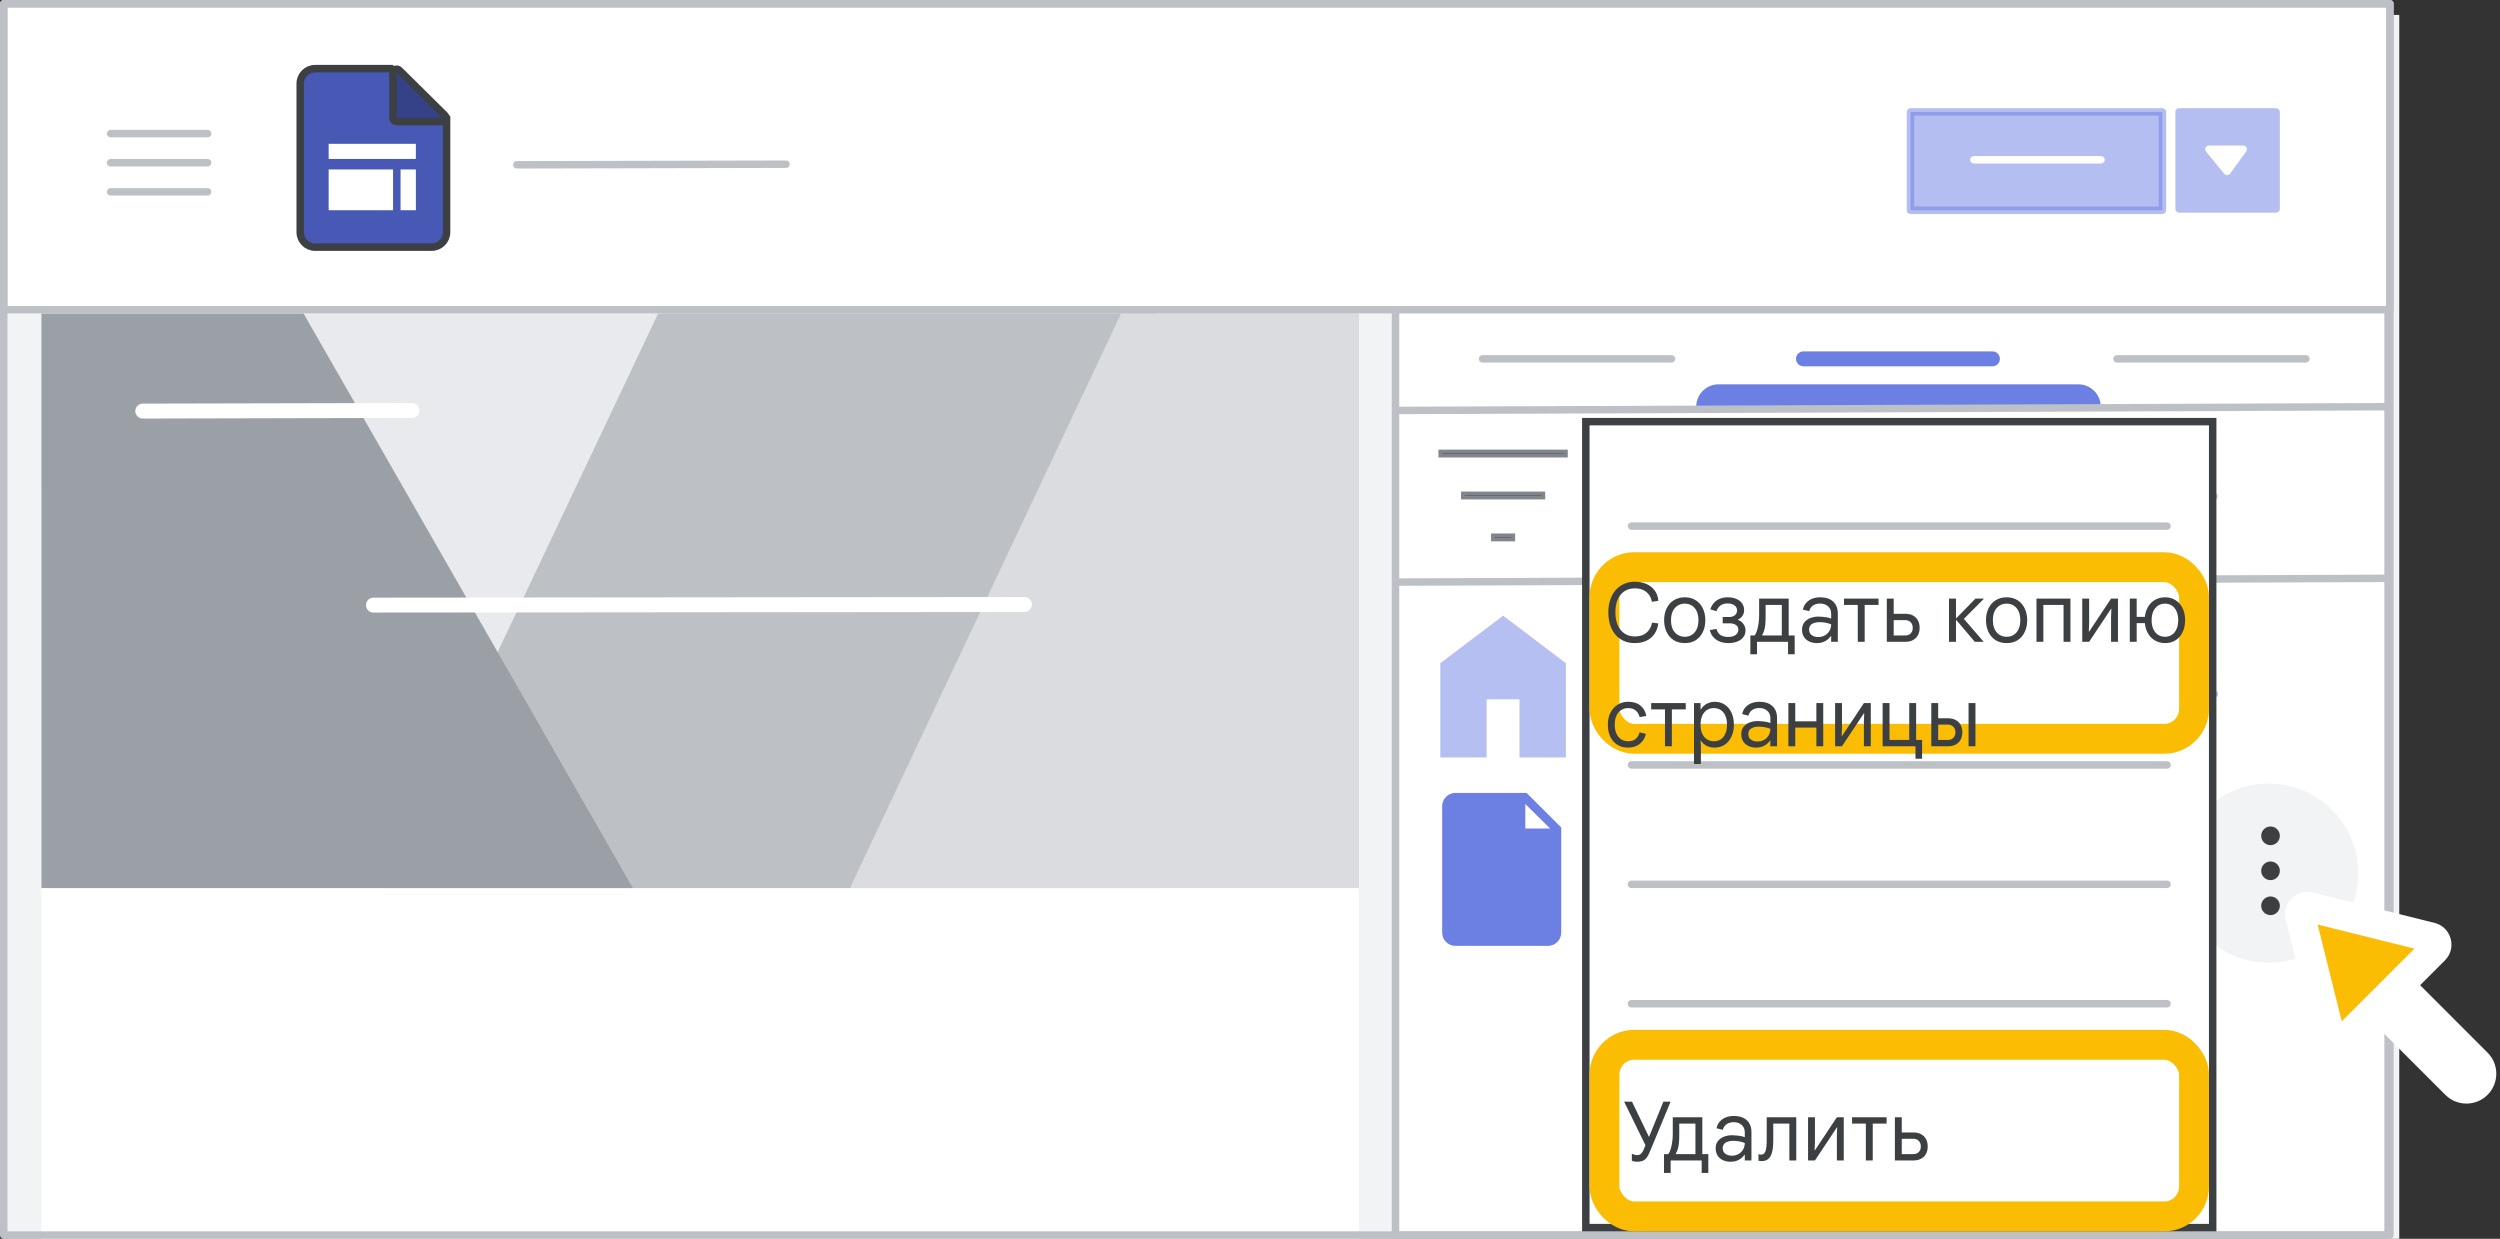 <svg width="335" height="166" viewBox="0 0 335 166" fill="none" xmlns="http://www.w3.org/2000/svg">
<rect x="0" y="0" width="335" height="166" fill="#333333" stroke="none"/>
<g id="sites-copy-or-delete-a-page" clip-path="url(#clip0_6255_14714)">
<rect id="bg" x="0.5" y="0.5" width="319.749" height="165" fill="white"/>
<rect id="border and background copy 3" x="0.5" y="2" width="321" height="164" fill="#F1F3F4"/>
<g id="center of site">
<rect id="border and background copy 4" x="5.553" y="65.355" width="176.552" height="101" fill="white"/>
<rect id="Rectangle" x="6.556" y="42" width="175.549" height="77" fill="#E8EAED"/>
<path id="Path 3" fill-rule="evenodd" clip-rule="evenodd" d="M155.02 42H88.193L51.697 119H155.02V42Z" fill="#BDC1C6"/>
<path id="Path 2" fill-rule="evenodd" clip-rule="evenodd" d="M182.105 42V80.5V119H113.892L150.23 42H182.105Z" fill="#DADCE0"/>
<path id="Path 4" fill-rule="evenodd" clip-rule="evenodd" d="M40.671 42H5.553V119H84.801L40.671 42Z" fill="#9AA0A6"/>
</g>
<path id="Line 4 Copy 4" d="M19.132 55.085L55.202 55" stroke="white" stroke-width="2" stroke-linecap="round" stroke-linejoin="round"/>
<path id="Line 4 Copy 5" d="M50.043 81.085L137.273 81" stroke="white" stroke-width="2" stroke-linecap="round" stroke-linejoin="round"/>
<rect id="border and background copy" x="0.5" y="0.5" width="319.749" height="41" fill="white" stroke="#BDC1C6" stroke-linejoin="round"/>
<g id="publish button">
<rect id="Rectangle_2" opacity="0.5" x="256" y="15" width="33.765" height="13.177" fill="#6C7FE3" stroke="#6C7FE3" stroke-linejoin="round"/>
<rect id="Rectangle_3" opacity="0.5" x="291.5" y="14.5" width="14" height="14" rx="0.5" fill="#6C7FE3"/>
<g id="Icons/arrow-expand-sm-filled-dark">
<path id="Path 4_2" fill-rule="evenodd" clip-rule="evenodd" d="M296 20H300.588L298.429 22.969L296 20Z" fill="white" stroke="white" stroke-linecap="round" stroke-linejoin="round"/>
</g>
<path id="Line 12" d="M264.5 21.412H281.531" stroke="white" stroke-linecap="round"/>
</g>
<rect id="border and background" x="187" y="41.5" width="133" height="124" fill="white" stroke="#BDC1C6" stroke-linejoin="round"/>
<g id="filter_list_BASELINE_P900_FILL0_wght100_GRAD0_opsz48">
<g id="Shape">
<path fill-rule="evenodd" clip-rule="evenodd" d="M193 60.5V61.054H209.83V60.5H193ZM196.023 66.673V66.118H206.807V66.673H196.023ZM200.054 72.291V71.737H202.776V72.291H200.054Z" fill="#3C4043"/>
<path d="M193 61.054H192.75V61.304H193V61.054ZM193 60.5V60.25H192.75V60.5H193ZM209.83 61.054V61.304H210.08V61.054H209.83ZM209.83 60.5H210.08V60.25H209.83V60.5ZM196.023 66.118V65.868H195.773V66.118H196.023ZM196.023 66.673H195.773V66.923H196.023V66.673ZM206.807 66.118H207.057V65.868H206.807V66.118ZM206.807 66.673V66.923H207.057V66.673H206.807ZM200.054 71.737V71.487H199.804V71.737H200.054ZM200.054 72.291H199.804V72.541H200.054V72.291ZM202.776 71.737H203.026V71.487H202.776V71.737ZM202.776 72.291V72.541H203.026V72.291H202.776ZM193.25 61.054V60.5H192.75V61.054H193.25ZM209.83 60.804H193V61.304H209.83V60.804ZM209.58 60.5V61.054H210.08V60.5H209.58ZM193 60.75H209.83V60.25H193V60.75ZM195.773 66.118V66.673H196.273V66.118H195.773ZM206.807 65.868H196.023V66.368H206.807V65.868ZM207.057 66.673V66.118H206.557V66.673H207.057ZM196.023 66.923H206.807V66.423H196.023V66.923ZM199.804 71.737V72.291H200.304V71.737H199.804ZM202.776 71.487H200.054V71.987H202.776V71.487ZM203.026 72.291V71.737H202.526V72.291H203.026ZM200.054 72.541H202.776V72.041H200.054V72.541Z" fill="#80868B"/>
</g>
</g>
<g id="FAB">
<circle id="Oval" cx="266" cy="145" r="12.5" stroke="#3C4043"/>
<g id="Icons/add-dark-grey">
<g id="Group">
<path id="Line" d="M266 140.417V149.583" stroke="#3C4043" stroke-linecap="square"/>
<path id="Line 2" d="M261.417 145H270.583" stroke="#3C4043" stroke-linecap="square"/>
</g>
</g>
</g>
<path id="Line 4" d="M241.666 48.085H266.985" stroke="#6C7FE3" stroke-width="2" stroke-linecap="round" stroke-linejoin="round"/>
<path id="Line 4 Copy" d="M283.666 48.085H308.985" stroke="#BDC1C6" stroke-linecap="round" stroke-linejoin="round"/>
<path id="Line 4 Copy 2" d="M198.666 48.085H223.985" stroke="#BDC1C6" stroke-linecap="round" stroke-linejoin="round"/>
<path id="Line 4 Copy 7" opacity="0.5" d="M220.084 92.998L296.728 93" stroke="#6C7FE3" stroke-linecap="round" stroke-linejoin="round"/>
<path id="Line 4 Copy 6" d="M219.728 66.498L296.664 66.502" stroke="#BDC1C6" stroke-linecap="round" stroke-linejoin="round"/>
<path id="Line 4 Copy 7_2" opacity="0.5" d="M245.004 91.998L295.004 92.002" stroke="#6C7FE3" stroke-linecap="round" stroke-linejoin="round"/>
<path id="Line 4 Copy 3" d="M69.257 22.085L105.328 22" stroke="#BDC1C6" stroke-linecap="round" stroke-linejoin="round"/>
<g id="blue insert highlight">
<path id="Line_2" d="M230.29 54.5H278.5" stroke="#6C7FE3" stroke-width="6" stroke-linecap="round"/>
<rect id="Rectangle_4" x="223.5" y="55" width="61" height="4" fill="white"/>
</g>
<circle id="Oval_2" cx="304" cy="117" r="12" fill="#F1F3F4"/>
<path id="Line_3" d="M186.805 55L319.804 54.497" stroke="#BDC1C6"/>
<path id="Line Copy" d="M186.805 78L319.804 77.497" stroke="#BDC1C6"/>
<g id="Menu">
<path id="Line_4" d="M14.825 17.906H27.825" stroke="#BDC1C6" stroke-linecap="round" stroke-linejoin="round"/>
<path id="Line_5" d="M14.825 21.806H27.825" stroke="#BDC1C6" stroke-linecap="round" stroke-linejoin="round"/>
<path id="Line_6" d="M14.825 25.706H27.825" stroke="#BDC1C6" stroke-linecap="round" stroke-linejoin="round"/>
</g>
<g id="Sites icon - illustrated">
<g id="Group_2">
<path id="Rectangle_5" fill-rule="evenodd" clip-rule="evenodd" d="M40.228 11.196C40.228 10.091 41.123 9.196 42.228 9.196H52.436L59.842 15.815V31.118C59.842 32.223 58.947 33.118 57.842 33.118H42.228C41.123 33.118 40.228 32.223 40.228 31.118V11.196Z" fill="#4758B5" stroke="#3C4043"/>
<path id="Path 5" d="M59.244 16.294C59.447 16.294 59.629 16.172 59.706 15.984C59.783 15.797 59.74 15.582 59.596 15.439L53.508 9.416C53.365 9.274 53.15 9.232 52.964 9.31C52.778 9.388 52.657 9.57 52.657 9.771V15.794C52.657 15.927 52.709 16.054 52.803 16.148C52.897 16.242 53.024 16.294 53.157 16.294H59.244Z" fill="#354287" stroke="#3C4043" stroke-linejoin="round"/>
</g>
<rect id="Rectangle_6" x="44.04" y="22.709" width="8.631" height="5.462" fill="white"/>
<rect id="Rectangle_7" x="44.04" y="19.273" width="11.685" height="2.025" fill="white"/>
<rect id="Rectangle_8" x="55.726" y="22.709" width="5.462" height="2.051" transform="rotate(90 55.726 22.709)" fill="white"/>
</g>
<rect id="border" x="0.5" y="0.5" width="319.749" height="165" stroke="#BDC1C6" stroke-linejoin="round"/>
<g id="filter_list_BASELINE_P900_FILL0_wght100_GRAD0_opsz48_2">
<g id="Shape_2">
<path fill-rule="evenodd" clip-rule="evenodd" d="M219.5 60.5V61.054H236.33V60.5H219.5ZM222.523 66.673V66.118H233.307V66.673H222.523ZM226.554 72.291V71.737H229.276V72.291H226.554Z" fill="#3C4043"/>
<path d="M219.5 61.054H219.25V61.304H219.5V61.054ZM219.5 60.5V60.25H219.25V60.5H219.5ZM236.33 61.054V61.304H236.58V61.054H236.33ZM236.33 60.5H236.58V60.25H236.33V60.5ZM222.523 66.118V65.868H222.273V66.118H222.523ZM222.523 66.673H222.273V66.923H222.523V66.673ZM233.307 66.118H233.557V65.868H233.307V66.118ZM233.307 66.673V66.923H233.557V66.673H233.307ZM226.554 71.737V71.487H226.304V71.737H226.554ZM226.554 72.291H226.304V72.541H226.554V72.291ZM229.276 71.737H229.526V71.487H229.276V71.737ZM229.276 72.291V72.541H229.526V72.291H229.276ZM219.75 61.054V60.5H219.25V61.054H219.75ZM236.33 60.804H219.5V61.304H236.33V60.804ZM236.08 60.5V61.054H236.58V60.5H236.08ZM219.5 60.75H236.33V60.25H219.5V60.75ZM222.273 66.118V66.673H222.773V66.118H222.273ZM233.307 65.868H222.523V66.368H233.307V65.868ZM233.557 66.673V66.118H233.057V66.673H233.557ZM222.523 66.923H233.307V66.423H222.523V66.923ZM226.304 71.737V72.291H226.804V71.737H226.304ZM229.276 71.487H226.554V71.987H229.276V71.487ZM229.526 72.291V71.737H229.026V72.291H229.526ZM226.554 72.541H229.276V72.041H226.554V72.541Z" fill="#80868B"/>
</g>
</g>
<g id="home_BASELINE_P900_FILL1_wght100_GRAD0_opsz48">
<path id="Path" d="M193 101.497V88.874L201.415 82.5L209.83 88.874V101.497H203.613V93.71H199.217V101.497H193Z" fill="#B5BFF1"/>
</g>
<path id="Line 4 Copy 8" d="M245.004 117.998L295.004 118.002" stroke="#6C7FE3" stroke-linecap="round" stroke-linejoin="round"/>
<g id="description_BASELINE_P900_FILL1_wght100_GRAD0_opsz48">
<g id="Shape_3">
<path fill-rule="evenodd" clip-rule="evenodd" d="M193.95 126.051C194.25 126.35 194.619 126.5 195.057 126.5H207.398C207.835 126.5 208.204 126.35 208.504 126.051C208.804 125.752 208.955 125.385 208.955 124.948V110.983L204.457 106.5H195.057C194.619 106.5 194.25 106.65 193.95 106.949C193.65 107.248 193.5 107.615 193.5 108.052V124.948C193.5 125.385 193.65 125.752 193.95 126.051ZM208.32 111.27H204.139V107.132L208.32 111.27Z" fill="#6C7FE3"/>
<path d="M193.95 126.051L194.127 125.874L194.127 125.874L193.95 126.051ZM208.504 126.051L208.681 126.228L208.681 126.228L208.504 126.051ZM208.955 110.983H209.205V110.879L209.131 110.806L208.955 110.983ZM204.457 106.5L204.633 106.323L204.56 106.25H204.457V106.5ZM193.95 106.949L193.774 106.772L193.774 106.772L193.95 106.949ZM204.139 111.27H203.889V111.52H204.139V111.27ZM208.32 111.27V111.52H208.928L208.496 111.092L208.32 111.27ZM204.139 107.132L204.315 106.954L203.889 106.533V107.132H204.139ZM195.057 126.25C194.683 126.25 194.378 126.125 194.127 125.874L193.774 126.228C194.122 126.576 194.556 126.75 195.057 126.75V126.25ZM207.398 126.25H195.057V126.75H207.398V126.25ZM208.328 125.874C208.076 126.125 207.772 126.25 207.398 126.25V126.75C207.899 126.75 208.332 126.576 208.681 126.228L208.328 125.874ZM208.705 124.948C208.705 125.32 208.579 125.624 208.328 125.874L208.681 126.228C209.03 125.881 209.205 125.449 209.205 124.948H208.705ZM208.705 110.983V124.948H209.205V110.983H208.705ZM204.28 106.677L208.778 111.16L209.131 110.806L204.633 106.323L204.28 106.677ZM195.057 106.75H204.457V106.25H195.057V106.75ZM194.127 107.126C194.378 106.875 194.683 106.75 195.057 106.75V106.25C194.556 106.25 194.122 106.424 193.774 106.772L194.127 107.126ZM193.75 108.052C193.75 107.68 193.875 107.376 194.127 107.126L193.774 106.772C193.425 107.119 193.25 107.551 193.25 108.052H193.75ZM193.75 124.948V108.052H193.25V124.948H193.75ZM194.127 125.874C193.875 125.624 193.75 125.32 193.75 124.948H193.25C193.25 125.449 193.425 125.881 193.774 126.228L194.127 125.874ZM204.139 111.52H208.32V111.02H204.139V111.52ZM203.889 107.132V111.27H204.389V107.132H203.889ZM208.496 111.092L204.315 106.954L203.964 107.31L208.144 111.448L208.496 111.092Z" fill="#6C7FE3"/>
</g>
</g>
<g id="Icons/menu-more-dark-grey">
<circle id="Oval_3" cx="304.25" cy="112" r="1.25" fill="#3C4043"/>
<circle id="Oval_4" cx="304.25" cy="116.688" r="1.25" fill="#3C4043"/>
<circle id="Oval_5" cx="304.25" cy="121.375" r="1.25" fill="#3C4043"/>
</g>
<g id="Cursor ">
<g id="Union">
<mask id="path-51-outside-1_6255_14714" maskUnits="userSpaceOnUse" x="297.538" y="111.084" width="44.548" height="44.548" fill="black">
<rect fill="white" x="297.538" y="111.084" width="44.548" height="44.548"/>
<path fill-rule="evenodd" clip-rule="evenodd" d="M309.436 121.547C308.704 121.365 308.042 122.027 308.224 122.759L312.281 139.059C312.469 139.814 313.409 140.074 313.959 139.524L318.639 134.844L329.089 145.294C329.87 146.075 331.136 146.075 331.917 145.294C332.698 144.513 332.698 143.247 331.917 142.466L321.468 132.016L326.202 127.282C326.751 126.732 326.491 125.792 325.736 125.604L309.436 121.547Z"/>
</mask>
<path fill-rule="evenodd" clip-rule="evenodd" d="M309.436 121.547C308.704 121.365 308.042 122.027 308.224 122.759L312.281 139.059C312.469 139.814 313.409 140.074 313.959 139.524L318.639 134.844L329.089 145.294C329.87 146.075 331.136 146.075 331.917 145.294C332.698 144.513 332.698 143.247 331.917 142.466L321.468 132.016L326.202 127.282C326.751 126.732 326.491 125.792 325.736 125.604L309.436 121.547Z" fill="#FBBC04"/>
<path d="M308.224 122.759L310.165 122.276L310.165 122.276L308.224 122.759ZM309.436 121.547L309.919 119.606L309.919 119.606L309.436 121.547ZM312.281 139.059L314.222 138.576L314.222 138.576L312.281 139.059ZM318.639 134.844L320.053 133.43L318.639 132.016L317.225 133.43L318.639 134.844ZM321.468 132.016L320.053 130.601L318.639 132.016L320.053 133.43L321.468 132.016ZM326.202 127.282L327.616 128.696L326.202 127.282ZM325.736 125.604L325.253 127.545L325.253 127.545L325.736 125.604ZM310.165 122.276C310.347 123.008 309.685 123.67 308.953 123.488L309.919 119.606C307.724 119.06 305.737 121.047 306.283 123.242L310.165 122.276ZM314.222 138.576L310.165 122.276L306.283 123.242L310.341 139.542L314.222 138.576ZM312.545 138.11C313.095 137.56 314.034 137.821 314.222 138.576L310.341 139.542C310.904 141.806 313.723 142.588 315.373 140.939L312.545 138.11ZM317.225 133.43L312.545 138.11L315.373 140.939L320.053 136.258L317.225 133.43ZM330.503 143.88L320.053 133.43L317.225 136.258L327.675 146.708L330.503 143.88ZM330.503 143.88L327.675 146.708C329.237 148.27 331.77 148.27 333.332 146.708L330.503 143.88ZM330.503 143.88L330.503 143.88L333.332 146.708C334.894 145.146 334.894 142.613 333.332 141.051L330.503 143.88ZM320.053 133.43L330.503 143.88L333.332 141.051L322.882 130.601L320.053 133.43ZM324.787 125.868L320.053 130.601L322.882 133.43L327.616 128.696L324.787 125.868ZM325.253 127.545C324.498 127.357 324.237 126.417 324.787 125.868L327.616 128.696C329.266 127.046 328.483 124.227 326.219 123.663L325.253 127.545ZM308.953 123.488L325.253 127.545L326.219 123.663L309.919 119.606L308.953 123.488Z" fill="white" mask="url(#path-51-outside-1_6255_14714)"/>
</g>
</g>
<rect id="Rectangle_9" x="212.5" y="56.5" width="84" height="108" fill="white" stroke="#3C4043"/>
<g id="Rectangular highlight" clip-path="url(#clip1_6255_14714)">
<rect id="Rectangle 6" x="215" y="76" width="79" height="23" rx="4" stroke="#FBBC04" stroke-width="4"/>
</g>
<g id="Rectangular highlight_2" clip-path="url(#clip2_6255_14714)">
<rect id="Rectangle 6_2" x="215" y="140" width="79" height="23" rx="4" stroke="#FBBC04" stroke-width="4"/>
</g>
<path id="Line 13" d="M218.619 70.5H290.381" stroke="#BDC1C6" stroke-linecap="round"/>
<path id="Line 13 Copy 2" d="M218.619 102.5H290.381" stroke="#BDC1C6" stroke-linecap="round"/>
<path id="Line 13 Copy 5" d="M218.619 118.5H290.381" stroke="#BDC1C6" stroke-linecap="round"/>
<path id="Line 13 Copy 3" d="M218.619 134.5H290.381" stroke="#BDC1C6" stroke-linecap="round"/>
<path id="Delete" d="M219.315 155.676C219.198 155.676 219.08 155.661 218.963 155.632C218.846 155.61 218.747 155.577 218.666 155.533V154.598C218.798 154.657 218.919 154.704 219.029 154.741C219.139 154.77 219.242 154.785 219.337 154.785C219.572 154.785 219.751 154.73 219.876 154.62C220.008 154.51 220.122 154.345 220.217 154.125L220.492 153.465L217.632 147.624H218.688L220.943 152.31H220.987L222.89 147.624H223.858L221.075 154.345C220.921 154.719 220.763 155.001 220.602 155.192C220.441 155.383 220.257 155.511 220.052 155.577C219.847 155.643 219.601 155.676 219.315 155.676ZM222.975 157.172V154.653H223.547C223.657 154.528 223.756 154.33 223.844 154.059C223.939 153.78 224.013 153.458 224.064 153.091C224.123 152.724 224.152 152.347 224.152 151.958V149.714H228.112V154.653H228.915V157.172H228.024V155.5H223.866V157.172H222.975ZM224.57 154.653H227.188V150.561H225.021V152.035C225.021 152.475 225.006 152.849 224.977 153.157C224.948 153.458 224.9 153.722 224.834 153.949C224.768 154.169 224.68 154.374 224.57 154.565V154.653ZM231.9 155.676C231.504 155.676 231.156 155.603 230.855 155.456C230.555 155.309 230.32 155.104 230.151 154.84C229.983 154.569 229.898 154.25 229.898 153.883C229.898 153.494 229.997 153.172 230.195 152.915C230.401 152.651 230.668 152.453 230.998 152.321C231.336 152.189 231.699 152.123 232.087 152.123C232.315 152.123 232.524 152.134 232.714 152.156C232.912 152.171 233.099 152.196 233.275 152.233C233.459 152.27 233.635 152.317 233.803 152.376V151.738C233.803 151.32 233.664 150.99 233.385 150.748C233.107 150.499 232.751 150.374 232.318 150.374C231.937 150.374 231.622 150.462 231.372 150.638C231.123 150.807 230.951 151.06 230.855 151.397L230.019 151.188C230.085 150.843 230.225 150.55 230.437 150.308C230.65 150.059 230.918 149.868 231.24 149.736C231.57 149.604 231.93 149.538 232.318 149.538C233.074 149.538 233.657 149.729 234.067 150.11C234.485 150.491 234.694 151.027 234.694 151.716V155.5H233.803V154.741H233.759C233.657 154.888 233.521 155.034 233.352 155.181C233.184 155.328 232.978 155.445 232.736 155.533C232.502 155.628 232.223 155.676 231.9 155.676ZM232.065 154.862C232.403 154.862 232.7 154.789 232.956 154.642C233.22 154.495 233.426 154.294 233.572 154.037C233.726 153.773 233.803 153.48 233.803 153.157C233.532 153.054 233.272 152.981 233.022 152.937C232.773 152.893 232.516 152.871 232.252 152.871C231.834 152.871 231.493 152.952 231.229 153.113C230.973 153.267 230.844 153.524 230.844 153.883C230.844 154.176 230.958 154.415 231.185 154.598C231.42 154.774 231.713 154.862 232.065 154.862ZM236.034 155.588C235.946 155.588 235.869 155.581 235.803 155.566L235.638 155.544V154.642C235.675 154.664 235.722 154.682 235.781 154.697C235.84 154.712 235.898 154.719 235.957 154.719C236.206 154.719 236.382 154.627 236.485 154.444C236.595 154.261 236.665 154.008 236.694 153.685C236.723 153.355 236.738 152.985 236.738 152.574V149.714H240.698V155.5H239.774V150.561H237.618V152.816C237.618 153.219 237.596 153.59 237.552 153.927C237.508 154.264 237.427 154.558 237.31 154.807C237.2 155.056 237.039 155.251 236.826 155.39C236.621 155.522 236.357 155.588 236.034 155.588ZM242.279 155.5V149.714H243.203V153.047L243.159 154.136H243.203L246.14 149.714H247.064V155.5H246.14V152.167L246.184 151.078H246.14L243.203 155.5H242.279ZM250.024 155.5V150.561H248.176V149.714H252.807V150.561H250.948V155.5H250.024ZM254.837 149.714V151.749H256.421C256.81 151.749 257.143 151.826 257.422 151.98C257.708 152.134 257.928 152.35 258.082 152.629C258.236 152.908 258.313 153.241 258.313 153.63C258.313 154.011 258.236 154.341 258.082 154.62C257.928 154.899 257.708 155.115 257.422 155.269C257.143 155.423 256.81 155.5 256.421 155.5H253.913V149.714H254.837ZM254.837 152.596V154.653H256.388C256.689 154.653 256.931 154.561 257.114 154.378C257.297 154.195 257.389 153.945 257.389 153.63C257.389 153.315 257.297 153.065 257.114 152.882C256.931 152.691 256.689 152.596 256.388 152.596H254.837Z" fill="#3C4043"/>
<path id="Duplicate page" d="M219.059 86.176C218.531 86.176 218.051 86.084 217.618 85.901C217.185 85.71 216.811 85.435 216.496 85.076C216.181 84.717 215.939 84.284 215.77 83.778C215.601 83.272 215.517 82.7 215.517 82.062C215.517 81.424 215.605 80.852 215.781 80.346C215.957 79.833 216.203 79.4 216.518 79.048C216.841 78.689 217.218 78.417 217.651 78.234C218.084 78.043 218.553 77.948 219.059 77.948C219.624 77.948 220.137 78.047 220.599 78.245C221.061 78.443 221.435 78.733 221.721 79.114C222.014 79.495 222.179 79.961 222.216 80.511L221.347 80.643C221.303 80.328 221.189 80.034 221.006 79.763C220.823 79.484 220.57 79.261 220.247 79.092C219.932 78.923 219.536 78.839 219.059 78.839C218.56 78.839 218.113 78.96 217.717 79.202C217.328 79.444 217.02 79.803 216.793 80.28C216.573 80.757 216.463 81.351 216.463 82.062C216.463 82.766 216.577 83.356 216.804 83.833C217.031 84.31 217.339 84.673 217.728 84.922C218.124 85.164 218.568 85.285 219.059 85.285C219.734 85.285 220.265 85.109 220.654 84.757C221.043 84.405 221.285 83.965 221.38 83.437L222.216 83.536C222.143 84.101 221.963 84.581 221.677 84.977C221.391 85.373 221.024 85.674 220.577 85.879C220.13 86.077 219.624 86.176 219.059 86.176ZM225.764 86.176C225.199 86.176 224.708 86.048 224.29 85.791C223.879 85.527 223.56 85.164 223.333 84.702C223.106 84.24 222.992 83.708 222.992 83.107C222.992 82.498 223.106 81.967 223.333 81.512C223.56 81.05 223.879 80.691 224.29 80.434C224.708 80.17 225.199 80.038 225.764 80.038C226.329 80.038 226.816 80.17 227.227 80.434C227.638 80.691 227.953 81.05 228.173 81.512C228.4 81.967 228.514 82.498 228.514 83.107C228.514 83.708 228.4 84.24 228.173 84.702C227.953 85.164 227.638 85.527 227.227 85.791C226.816 86.048 226.329 86.176 225.764 86.176ZM225.764 85.329C226.123 85.329 226.439 85.241 226.71 85.065C226.989 84.889 227.205 84.636 227.359 84.306C227.513 83.976 227.59 83.576 227.59 83.107C227.59 82.638 227.513 82.238 227.359 81.908C227.205 81.578 226.989 81.325 226.71 81.149C226.439 80.973 226.123 80.885 225.764 80.885C225.405 80.885 225.086 80.973 224.807 81.149C224.528 81.325 224.308 81.578 224.147 81.908C223.993 82.238 223.916 82.638 223.916 83.107C223.916 83.576 223.993 83.976 224.147 84.306C224.308 84.636 224.528 84.889 224.807 85.065C225.086 85.241 225.405 85.329 225.764 85.329ZM231.579 86.176C231.197 86.176 230.834 86.114 230.49 85.989C230.145 85.857 229.852 85.663 229.61 85.406C229.368 85.142 229.203 84.816 229.115 84.427L230.006 84.273C230.123 84.676 230.317 84.959 230.589 85.12C230.867 85.274 231.197 85.351 231.579 85.351C231.989 85.351 232.319 85.263 232.569 85.087C232.818 84.904 232.943 84.665 232.943 84.372C232.943 84.108 232.836 83.903 232.624 83.756C232.418 83.602 232.136 83.525 231.777 83.525H230.842V82.678H231.7C232.03 82.678 232.29 82.597 232.481 82.436C232.671 82.275 232.767 82.058 232.767 81.787C232.767 81.508 232.649 81.285 232.415 81.116C232.187 80.947 231.883 80.863 231.502 80.863C231.113 80.863 230.798 80.951 230.556 81.127C230.314 81.296 230.13 81.552 230.006 81.897L229.181 81.655C229.305 81.281 229.481 80.977 229.709 80.742C229.936 80.5 230.204 80.324 230.512 80.214C230.82 80.097 231.153 80.038 231.513 80.038C231.96 80.038 232.349 80.111 232.679 80.258C233.009 80.397 233.262 80.595 233.438 80.852C233.621 81.109 233.713 81.413 233.713 81.765C233.713 82.044 233.639 82.297 233.493 82.524C233.346 82.744 233.144 82.909 232.888 83.019V83.063C233.203 83.18 233.449 83.367 233.625 83.624C233.808 83.881 233.9 84.159 233.9 84.46C233.9 84.812 233.804 85.116 233.614 85.373C233.423 85.63 233.152 85.828 232.8 85.967C232.455 86.106 232.048 86.176 231.579 86.176ZM234.547 87.672V85.153H235.119C235.229 85.028 235.328 84.83 235.416 84.559C235.512 84.28 235.585 83.958 235.636 83.591C235.695 83.224 235.724 82.847 235.724 82.458V80.214H239.684V85.153H240.487V87.672H239.596V86H235.438V87.672H234.547ZM236.142 85.153H238.76V81.061H236.593V82.535C236.593 82.975 236.579 83.349 236.549 83.657C236.52 83.958 236.472 84.222 236.406 84.449C236.34 84.669 236.252 84.874 236.142 85.065V85.153ZM243.473 86.176C243.077 86.176 242.728 86.103 242.428 85.956C242.127 85.809 241.892 85.604 241.724 85.34C241.555 85.069 241.471 84.75 241.471 84.383C241.471 83.994 241.57 83.672 241.768 83.415C241.973 83.151 242.241 82.953 242.571 82.821C242.908 82.689 243.271 82.623 243.66 82.623C243.887 82.623 244.096 82.634 244.287 82.656C244.485 82.671 244.672 82.696 244.848 82.733C245.031 82.77 245.207 82.817 245.376 82.876V82.238C245.376 81.82 245.236 81.49 244.958 81.248C244.679 80.999 244.323 80.874 243.891 80.874C243.509 80.874 243.194 80.962 242.945 81.138C242.695 81.307 242.523 81.56 242.428 81.897L241.592 81.688C241.658 81.343 241.797 81.05 242.01 80.808C242.222 80.559 242.49 80.368 242.813 80.236C243.143 80.104 243.502 80.038 243.891 80.038C244.646 80.038 245.229 80.229 245.64 80.61C246.058 80.991 246.267 81.527 246.267 82.216V86H245.376V85.241H245.332C245.229 85.388 245.093 85.534 244.925 85.681C244.756 85.828 244.551 85.945 244.309 86.033C244.074 86.128 243.795 86.176 243.473 86.176ZM243.638 85.362C243.975 85.362 244.272 85.289 244.529 85.142C244.793 84.995 244.998 84.794 245.145 84.537C245.299 84.273 245.376 83.98 245.376 83.657C245.104 83.554 244.844 83.481 244.595 83.437C244.345 83.393 244.089 83.371 243.825 83.371C243.407 83.371 243.066 83.452 242.802 83.613C242.545 83.767 242.417 84.024 242.417 84.383C242.417 84.676 242.53 84.915 242.758 85.098C242.992 85.274 243.286 85.362 243.638 85.362ZM248.942 86V81.061H247.094V80.214H251.725V81.061H249.866V86H248.942ZM253.755 80.214V82.249H255.339C255.728 82.249 256.061 82.326 256.34 82.48C256.626 82.634 256.846 82.85 257 83.129C257.154 83.408 257.231 83.741 257.231 84.13C257.231 84.511 257.154 84.841 257 85.12C256.846 85.399 256.626 85.615 256.34 85.769C256.061 85.923 255.728 86 255.339 86H252.831V80.214H253.755ZM253.755 83.096V85.153H255.306C255.607 85.153 255.849 85.061 256.032 84.878C256.215 84.695 256.307 84.445 256.307 84.13C256.307 83.815 256.215 83.565 256.032 83.382C255.849 83.191 255.607 83.096 255.306 83.096H253.755ZM261.167 86V80.214H262.102V82.843H262.146L264.709 80.214H265.82V80.258L263.158 82.931L265.776 85.956V86H264.621L262.146 83.085H262.102V86H261.167ZM268.894 86.176C268.329 86.176 267.838 86.048 267.42 85.791C267.009 85.527 266.69 85.164 266.463 84.702C266.236 84.24 266.122 83.708 266.122 83.107C266.122 82.498 266.236 81.967 266.463 81.512C266.69 81.05 267.009 80.691 267.42 80.434C267.838 80.17 268.329 80.038 268.894 80.038C269.459 80.038 269.946 80.17 270.357 80.434C270.768 80.691 271.083 81.05 271.303 81.512C271.53 81.967 271.644 82.498 271.644 83.107C271.644 83.708 271.53 84.24 271.303 84.702C271.083 85.164 270.768 85.527 270.357 85.791C269.946 86.048 269.459 86.176 268.894 86.176ZM268.894 85.329C269.253 85.329 269.569 85.241 269.84 85.065C270.119 84.889 270.335 84.636 270.489 84.306C270.643 83.976 270.72 83.576 270.72 83.107C270.72 82.638 270.643 82.238 270.489 81.908C270.335 81.578 270.119 81.325 269.84 81.149C269.569 80.973 269.253 80.885 268.894 80.885C268.535 80.885 268.216 80.973 267.937 81.149C267.658 81.325 267.438 81.578 267.277 81.908C267.123 82.238 267.046 82.638 267.046 83.107C267.046 83.576 267.123 83.976 267.277 84.306C267.438 84.636 267.658 84.889 267.937 85.065C268.216 85.241 268.535 85.329 268.894 85.329ZM272.887 86V80.214H277.441V86H276.517V81.061H273.811V86H272.887ZM279.021 86V80.214H279.945V83.547L279.901 84.636H279.945L282.882 80.214H283.806V86H282.882V82.667L282.926 81.578H282.882L279.945 86H279.021ZM290.11 86.176C289.596 86.176 289.134 86.051 288.724 85.802C288.313 85.553 287.99 85.197 287.756 84.735C287.565 84.376 287.451 83.965 287.415 83.503H286.315V86H285.391V80.214H286.315V82.656H287.415C287.459 82.201 287.576 81.798 287.767 81.446C288.001 80.991 288.324 80.643 288.735 80.401C289.145 80.159 289.604 80.038 290.11 80.038C290.667 80.038 291.144 80.17 291.54 80.434C291.943 80.691 292.255 81.05 292.475 81.512C292.695 81.967 292.805 82.498 292.805 83.107C292.805 83.708 292.695 84.24 292.475 84.702C292.255 85.164 291.943 85.527 291.54 85.791C291.144 86.048 290.667 86.176 290.11 86.176ZM290.11 85.329C290.462 85.329 290.77 85.241 291.034 85.065C291.298 84.889 291.503 84.636 291.65 84.306C291.804 83.976 291.881 83.576 291.881 83.107C291.881 82.638 291.804 82.238 291.65 81.908C291.503 81.578 291.298 81.325 291.034 81.149C290.77 80.973 290.462 80.885 290.11 80.885C289.765 80.885 289.457 80.973 289.186 81.149C288.914 81.325 288.702 81.578 288.548 81.908C288.394 82.238 288.317 82.638 288.317 83.107C288.317 83.576 288.394 83.976 288.548 84.306C288.702 84.636 288.914 84.889 289.186 85.065C289.457 85.241 289.765 85.329 290.11 85.329ZM218.146 100.176C217.603 100.176 217.13 100.051 216.727 99.802C216.324 99.545 216.008 99.186 215.781 98.724C215.561 98.262 215.451 97.723 215.451 97.107C215.451 96.484 215.568 95.945 215.803 95.49C216.038 95.028 216.36 94.672 216.771 94.423C217.182 94.166 217.651 94.038 218.179 94.038C218.876 94.038 219.433 94.218 219.851 94.577C220.269 94.929 220.518 95.384 220.599 95.941L219.708 96.095C219.635 95.743 219.466 95.453 219.202 95.226C218.945 94.999 218.601 94.885 218.168 94.885C217.816 94.885 217.504 94.973 217.233 95.149C216.969 95.318 216.76 95.567 216.606 95.897C216.452 96.227 216.375 96.63 216.375 97.107C216.375 97.576 216.452 97.98 216.606 98.317C216.76 98.647 216.969 98.9 217.233 99.076C217.504 99.245 217.816 99.329 218.168 99.329C218.579 99.329 218.909 99.23 219.158 99.032C219.407 98.827 219.591 98.526 219.708 98.13L220.555 98.339C220.423 98.889 220.152 99.333 219.741 99.67C219.338 100.007 218.806 100.176 218.146 100.176ZM223.107 100V95.061H221.259V94.214H225.89V95.061H224.031V100H223.107ZM226.996 102.376V94.214H227.876V95.061H227.92C228.023 94.878 228.162 94.709 228.338 94.555C228.521 94.401 228.734 94.276 228.976 94.181C229.225 94.086 229.486 94.038 229.757 94.038C230.278 94.038 230.732 94.166 231.121 94.423C231.51 94.68 231.81 95.039 232.023 95.501C232.236 95.963 232.342 96.498 232.342 97.107C232.342 97.716 232.232 98.251 232.012 98.713C231.799 99.175 231.499 99.534 231.11 99.791C230.729 100.048 230.278 100.176 229.757 100.176C229.31 100.176 228.928 100.084 228.613 99.901C228.298 99.71 228.067 99.49 227.92 99.241H227.876L227.92 100V102.376H226.996ZM229.658 99.329C230.003 99.329 230.307 99.245 230.571 99.076C230.835 98.907 231.04 98.658 231.187 98.328C231.341 97.991 231.418 97.584 231.418 97.107C231.418 96.623 231.341 96.216 231.187 95.886C231.04 95.556 230.835 95.307 230.571 95.138C230.307 94.969 230.003 94.885 229.658 94.885C229.313 94.885 229.005 94.969 228.734 95.138C228.47 95.307 228.261 95.556 228.107 95.886C227.953 96.216 227.876 96.623 227.876 97.107C227.876 97.584 227.953 97.991 228.107 98.328C228.261 98.658 228.47 98.907 228.734 99.076C229.005 99.245 229.313 99.329 229.658 99.329ZM235.33 100.176C234.934 100.176 234.586 100.103 234.285 99.956C233.984 99.809 233.75 99.604 233.581 99.34C233.412 99.069 233.328 98.75 233.328 98.383C233.328 97.994 233.427 97.672 233.625 97.415C233.83 97.151 234.098 96.953 234.428 96.821C234.765 96.689 235.128 96.623 235.517 96.623C235.744 96.623 235.953 96.634 236.144 96.656C236.342 96.671 236.529 96.696 236.705 96.733C236.888 96.77 237.064 96.817 237.233 96.876V96.238C237.233 95.82 237.094 95.49 236.815 95.248C236.536 94.999 236.181 94.874 235.748 94.874C235.367 94.874 235.051 94.962 234.802 95.138C234.553 95.307 234.38 95.56 234.285 95.897L233.449 95.688C233.515 95.343 233.654 95.05 233.867 94.808C234.08 94.559 234.347 94.368 234.67 94.236C235 94.104 235.359 94.038 235.748 94.038C236.503 94.038 237.086 94.229 237.497 94.61C237.915 94.991 238.124 95.527 238.124 96.216V100H237.233V99.241H237.189C237.086 99.388 236.951 99.534 236.782 99.681C236.613 99.828 236.408 99.945 236.166 100.033C235.931 100.128 235.653 100.176 235.33 100.176ZM235.495 99.362C235.832 99.362 236.129 99.289 236.386 99.142C236.65 98.995 236.855 98.794 237.002 98.537C237.156 98.273 237.233 97.98 237.233 97.657C236.962 97.554 236.701 97.481 236.452 97.437C236.203 97.393 235.946 97.371 235.682 97.371C235.264 97.371 234.923 97.452 234.659 97.613C234.402 97.767 234.274 98.024 234.274 98.383C234.274 98.676 234.388 98.915 234.615 99.098C234.85 99.274 235.143 99.362 235.495 99.362ZM239.64 100V94.214H240.564V96.656H243.391V94.214H244.315V100H243.391V97.503H240.564V100H239.64ZM245.902 100V94.214H246.826V97.547L246.782 98.636H246.826L249.763 94.214H250.687V100H249.763V96.667L249.807 95.578H249.763L246.826 100H245.902ZM256.672 101.672V100H252.272V94.214H253.196V99.153H255.836V94.214H256.76V99.153H257.563V101.672H256.672ZM259.717 94.214V96.249H261.037C261.433 96.249 261.774 96.326 262.06 96.48C262.346 96.634 262.566 96.85 262.72 97.129C262.874 97.408 262.951 97.741 262.951 98.13C262.951 98.511 262.874 98.841 262.72 99.12C262.566 99.399 262.346 99.615 262.06 99.769C261.774 99.923 261.433 100 261.037 100H258.793V94.214H259.717ZM263.787 100V94.214H264.711V100H263.787ZM259.717 97.096V99.153H261.015C261.316 99.153 261.558 99.061 261.741 98.878C261.932 98.687 262.027 98.438 262.027 98.13C262.027 97.815 261.932 97.565 261.741 97.382C261.558 97.191 261.316 97.096 261.015 97.096H259.717Z" fill="#3C4043"/>
</g>
<defs>
<clipPath id="clip0_6255_14714">
<rect width="335" height="166" fill="white"/>
</clipPath>
<clipPath id="clip1_6255_14714">
<rect width="83" height="27" fill="white" transform="translate(213 74)"/>
</clipPath>
<clipPath id="clip2_6255_14714">
<rect width="83" height="27" fill="white" transform="translate(213 138)"/>
</clipPath>
</defs>
</svg>
